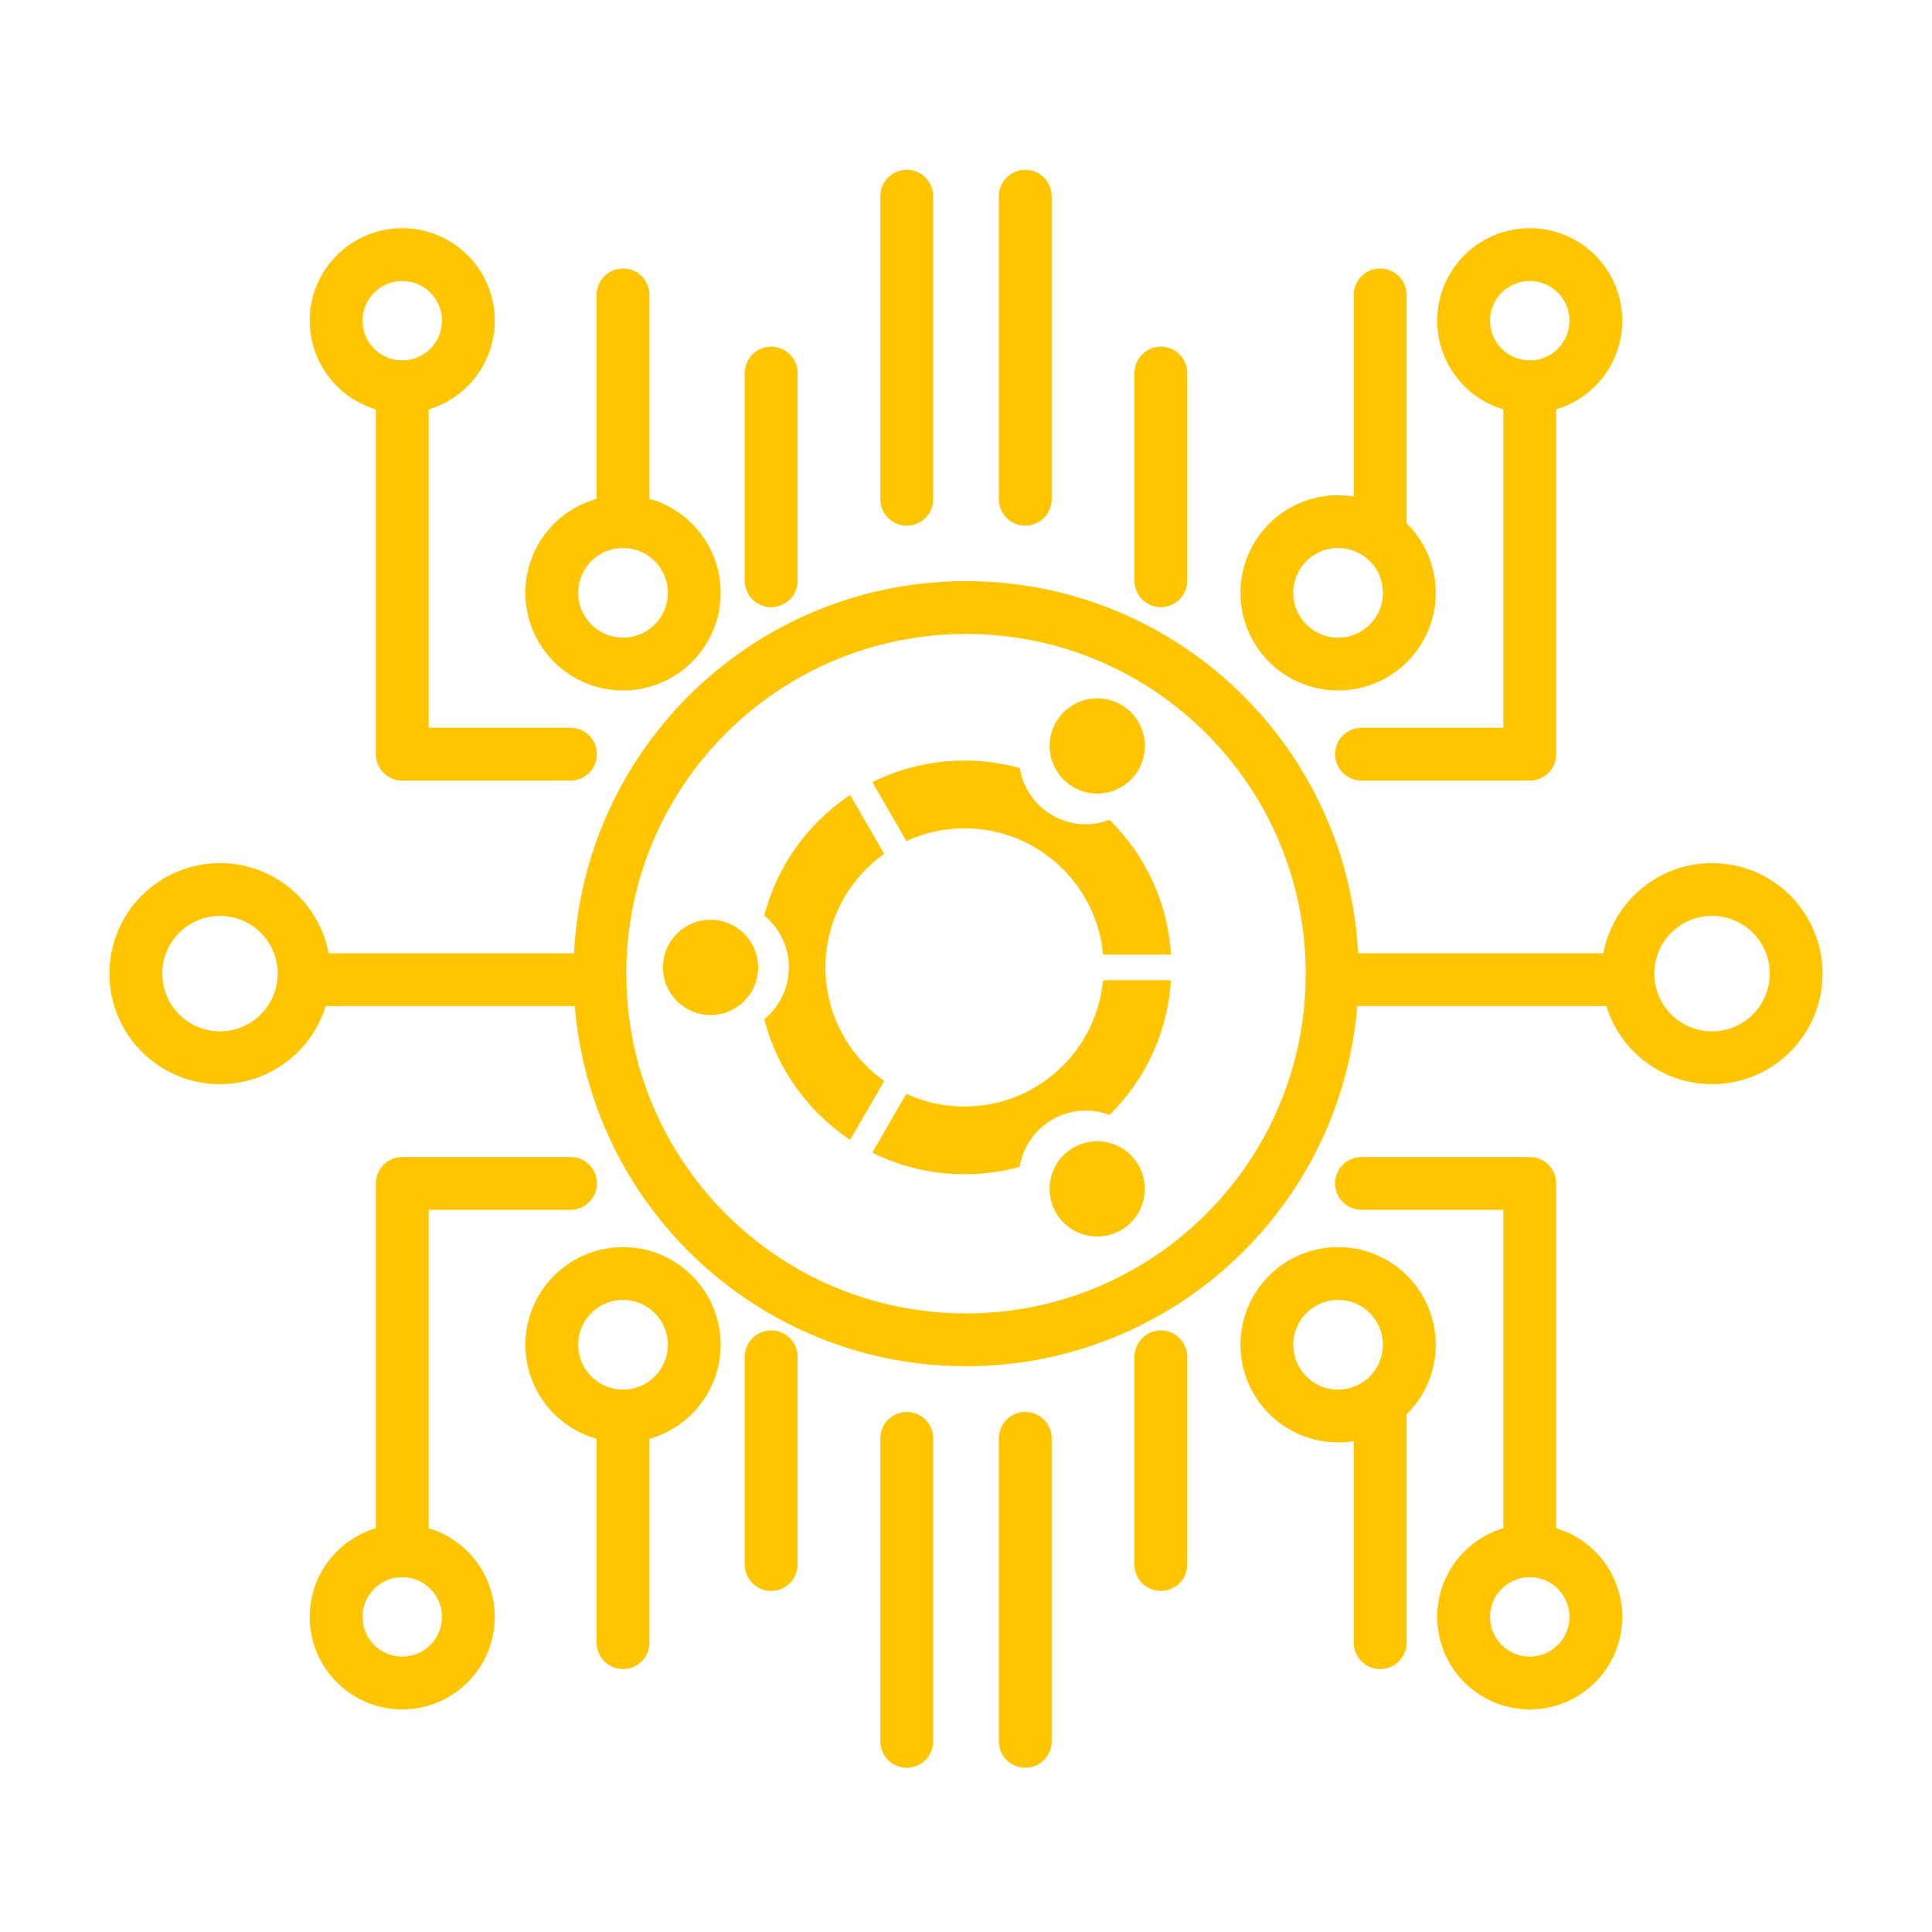 <?xml version="1.0" encoding="UTF-8"?> <svg xmlns="http://www.w3.org/2000/svg" width="256" height="256" viewBox="0 0 256 256" fill="none"><path fill-rule="evenodd" clip-rule="evenodd" d="M128.002 80.502C154.798 80.502 176.518 102.221 176.518 129.018C176.518 155.814 154.798 177.533 128.002 177.533C101.206 177.533 79.487 155.814 79.487 129.018C79.487 102.221 101.206 80.502 128.002 80.502Z" stroke="#FFC500" stroke-width="7" stroke-miterlimit="22.926" stroke-linecap="round" stroke-linejoin="round"></path><path fill-rule="evenodd" clip-rule="evenodd" d="M114.777 141.224C115.511 141.958 116.311 142.638 117.16 143.237L112.653 151.032C111.135 150.023 109.711 148.859 108.426 147.569C105.019 144.167 102.506 139.87 101.266 135.058C103.26 133.434 104.534 130.966 104.534 128.193C104.534 125.42 103.26 122.947 101.266 121.323C102.511 116.511 105.024 112.214 108.426 108.807C109.716 107.518 111.135 106.358 112.653 105.344L117.16 113.139C116.311 113.743 115.511 114.418 114.777 115.157C111.439 118.49 109.376 123.097 109.376 128.188C109.376 133.275 111.439 137.886 114.777 141.219V141.224ZM140.839 115.157C137.506 111.82 132.894 109.761 127.808 109.761C125.055 109.761 122.447 110.366 120.098 111.445L115.591 103.645C119.274 101.812 123.416 100.777 127.808 100.777C130.346 100.777 132.799 101.122 135.128 101.767C135.537 104.305 137.041 106.648 139.44 108.032C141.838 109.416 144.621 109.551 147.019 108.637C147.074 108.697 147.129 108.752 147.184 108.802C151.771 113.389 154.739 119.594 155.164 126.484H146.16C145.76 122.072 143.796 118.11 140.839 115.152V115.157ZM146.225 105.094C144.891 105.279 143.492 105.029 142.238 104.305C140.979 103.58 140.064 102.481 139.555 101.237C138.84 99.493 138.915 97.445 139.929 95.686C141.673 92.673 145.53 91.639 148.548 93.383C151.566 95.121 152.6 98.979 150.857 102.002C149.837 103.765 148.098 104.85 146.225 105.099V105.094ZM127.803 146.615C132.894 146.615 137.501 144.552 140.834 141.219C143.791 138.256 145.755 134.299 146.155 129.887H155.159C154.734 136.777 151.766 142.983 147.179 147.569C147.124 147.624 147.069 147.679 147.014 147.739C144.616 146.825 141.833 146.965 139.435 148.349C137.031 149.733 135.527 152.076 135.123 154.614C132.789 155.254 130.336 155.599 127.803 155.599C123.416 155.599 119.269 154.57 115.586 152.736L120.093 144.936C122.437 146.016 125.05 146.62 127.803 146.62V146.615ZM139.55 155.139C140.059 153.89 140.973 152.796 142.233 152.071C143.487 151.342 144.886 151.097 146.22 151.282C148.093 151.532 149.832 152.621 150.852 154.38C152.59 157.403 151.561 161.26 148.543 162.999C145.525 164.737 141.663 163.708 139.924 160.69C138.91 158.931 138.835 156.888 139.55 155.139ZM99.148 124.331C99.967 125.395 100.457 126.734 100.457 128.188C100.457 129.637 99.967 130.976 99.148 132.04C97.994 133.534 96.185 134.494 94.151 134.494C90.669 134.494 87.841 131.666 87.841 128.188C87.841 124.701 90.664 121.878 94.151 121.878C96.185 121.878 97.994 122.842 99.148 124.331Z" fill="#FFC500"></path><path fill-rule="evenodd" clip-rule="evenodd" d="M177.307 69.115C182.524 69.115 186.746 73.342 186.746 78.553C186.746 83.769 182.519 87.991 177.307 87.991C172.091 87.991 167.869 83.764 167.869 78.553C167.869 73.337 172.096 69.115 177.307 69.115Z" stroke="#FFC500" stroke-width="7" stroke-miterlimit="22.926" stroke-linecap="round" stroke-linejoin="round"></path><path d="M182.879 39.081V69.12" stroke="#FFC500" stroke-width="7" stroke-miterlimit="22.926" stroke-linecap="round" stroke-linejoin="round"></path><path fill-rule="evenodd" clip-rule="evenodd" d="M82.555 69.115C87.771 69.115 91.993 73.342 91.993 78.553C91.993 83.769 87.766 87.991 82.555 87.991C77.338 87.991 73.116 83.764 73.116 78.553C73.116 73.337 77.343 69.115 82.555 69.115Z" stroke="#FFC500" stroke-width="7" stroke-miterlimit="22.926" stroke-linecap="round" stroke-linejoin="round"></path><path d="M82.555 39.081V69.12" stroke="#FFC500" stroke-width="7" stroke-miterlimit="22.926" stroke-linecap="round" stroke-linejoin="round"></path><path d="M120.153 26V66.152" stroke="#FFC500" stroke-width="7" stroke-miterlimit="22.926" stroke-linecap="round" stroke-linejoin="round"></path><path d="M135.852 26V66.152" stroke="#FFC500" stroke-width="7" stroke-miterlimit="22.926" stroke-linecap="round" stroke-linejoin="round"></path><path d="M153.819 49.434V76.954" stroke="#FFC500" stroke-width="7" stroke-miterlimit="22.926" stroke-linecap="round" stroke-linejoin="round"></path><path d="M102.186 49.434V76.954" stroke="#FFC500" stroke-width="7" stroke-miterlimit="22.926" stroke-linecap="round" stroke-linejoin="round"></path><path d="M180.405 99.933H202.7V51.247" stroke="#FFC500" stroke-width="7" stroke-miterlimit="22.926" stroke-linecap="round" stroke-linejoin="round"></path><path fill-rule="evenodd" clip-rule="evenodd" d="M202.7 33.735C207.536 33.735 211.459 37.657 211.459 42.493C211.459 47.33 207.536 51.252 202.7 51.252C197.863 51.252 193.941 47.33 193.941 42.493C193.941 37.657 197.863 33.735 202.7 33.735Z" stroke="#FFC500" stroke-width="7" stroke-miterlimit="22.926" stroke-linecap="round" stroke-linejoin="round"></path><path d="M75.595 99.933H53.3V51.247" stroke="#FFC500" stroke-width="7" stroke-miterlimit="22.926" stroke-linecap="round" stroke-linejoin="round"></path><path fill-rule="evenodd" clip-rule="evenodd" d="M53.3 33.735C48.464 33.735 44.541 37.657 44.541 42.493C44.541 47.33 48.464 51.252 53.3 51.252C58.137 51.252 62.059 47.33 62.059 42.493C62.059 37.657 58.137 33.735 53.3 33.735Z" stroke="#FFC500" stroke-width="7" stroke-miterlimit="22.926" stroke-linecap="round" stroke-linejoin="round"></path><path fill-rule="evenodd" clip-rule="evenodd" d="M177.307 187.626C182.524 187.626 186.746 183.399 186.746 178.188C186.746 172.972 182.519 168.75 177.307 168.75C172.091 168.75 167.869 172.977 167.869 178.188C167.869 183.404 172.096 187.626 177.307 187.626Z" stroke="#FFC500" stroke-width="7" stroke-miterlimit="22.926" stroke-linecap="round" stroke-linejoin="round"></path><path d="M182.879 217.66V187.621" stroke="#FFC500" stroke-width="7" stroke-miterlimit="22.926" stroke-linecap="round" stroke-linejoin="round"></path><path fill-rule="evenodd" clip-rule="evenodd" d="M82.555 187.626C87.771 187.626 91.993 183.399 91.993 178.188C91.993 172.972 87.766 168.75 82.555 168.75C77.338 168.75 73.116 172.977 73.116 178.188C73.116 183.404 77.343 187.626 82.555 187.626Z" stroke="#FFC500" stroke-width="7" stroke-miterlimit="22.926" stroke-linecap="round" stroke-linejoin="round"></path><path d="M82.555 217.66V187.621" stroke="#FFC500" stroke-width="7" stroke-miterlimit="22.926" stroke-linecap="round" stroke-linejoin="round"></path><path d="M120.153 230.741V190.589" stroke="#FFC500" stroke-width="7" stroke-miterlimit="22.926" stroke-linecap="round" stroke-linejoin="round"></path><path d="M135.852 230.741V190.589" stroke="#FFC500" stroke-width="7" stroke-miterlimit="22.926" stroke-linecap="round" stroke-linejoin="round"></path><path d="M153.819 207.307V179.786" stroke="#FFC500" stroke-width="7" stroke-miterlimit="22.926" stroke-linecap="round" stroke-linejoin="round"></path><path d="M102.186 207.307V179.786" stroke="#FFC500" stroke-width="7" stroke-miterlimit="22.926" stroke-linecap="round" stroke-linejoin="round"></path><path d="M180.405 156.808H202.7V205.494" stroke="#FFC500" stroke-width="7" stroke-miterlimit="22.926" stroke-linecap="round" stroke-linejoin="round"></path><path fill-rule="evenodd" clip-rule="evenodd" d="M202.7 223.006C207.536 223.006 211.459 219.084 211.459 214.247C211.459 209.411 207.536 205.489 202.7 205.489C197.863 205.489 193.941 209.411 193.941 214.247C193.941 219.084 197.863 223.006 202.7 223.006Z" stroke="#FFC500" stroke-width="7" stroke-miterlimit="22.926" stroke-linecap="round" stroke-linejoin="round"></path><path d="M75.595 156.808H53.3V205.494" stroke="#FFC500" stroke-width="7" stroke-miterlimit="22.926" stroke-linecap="round" stroke-linejoin="round"></path><path fill-rule="evenodd" clip-rule="evenodd" d="M53.3 223.006C48.464 223.006 44.541 219.084 44.541 214.247C44.541 209.411 48.464 205.489 53.3 205.489C58.137 205.489 62.059 209.411 62.059 214.247C62.059 219.084 58.137 223.006 53.3 223.006Z" stroke="#FFC500" stroke-width="7" stroke-miterlimit="22.926" stroke-linecap="round" stroke-linejoin="round"></path><path fill-rule="evenodd" clip-rule="evenodd" d="M226.853 117.865C233.009 117.865 238 122.857 238 129.012C238 135.168 233.009 140.16 226.853 140.16C220.697 140.16 215.706 135.168 215.706 129.012C215.706 122.857 220.697 117.865 226.853 117.865Z" stroke="#FFC500" stroke-width="7" stroke-miterlimit="22.926" stroke-linecap="round" stroke-linejoin="round"></path><path d="M176.513 129.812H215.581" stroke="#FFC500" stroke-width="7" stroke-miterlimit="22.926" stroke-linecap="round" stroke-linejoin="round"></path><path fill-rule="evenodd" clip-rule="evenodd" d="M29.147 117.865C22.991 117.865 18 122.857 18 129.012C18 135.168 22.991 140.16 29.147 140.16C35.303 140.16 40.294 135.168 40.294 129.012C40.294 122.857 35.303 117.865 29.147 117.865Z" stroke="#FFC500" stroke-width="7" stroke-miterlimit="22.926" stroke-linecap="round" stroke-linejoin="round"></path><path d="M79.492 129.812H40.419" stroke="#FFC500" stroke-width="7" stroke-miterlimit="22.926" stroke-linecap="round" stroke-linejoin="round"></path></svg> 